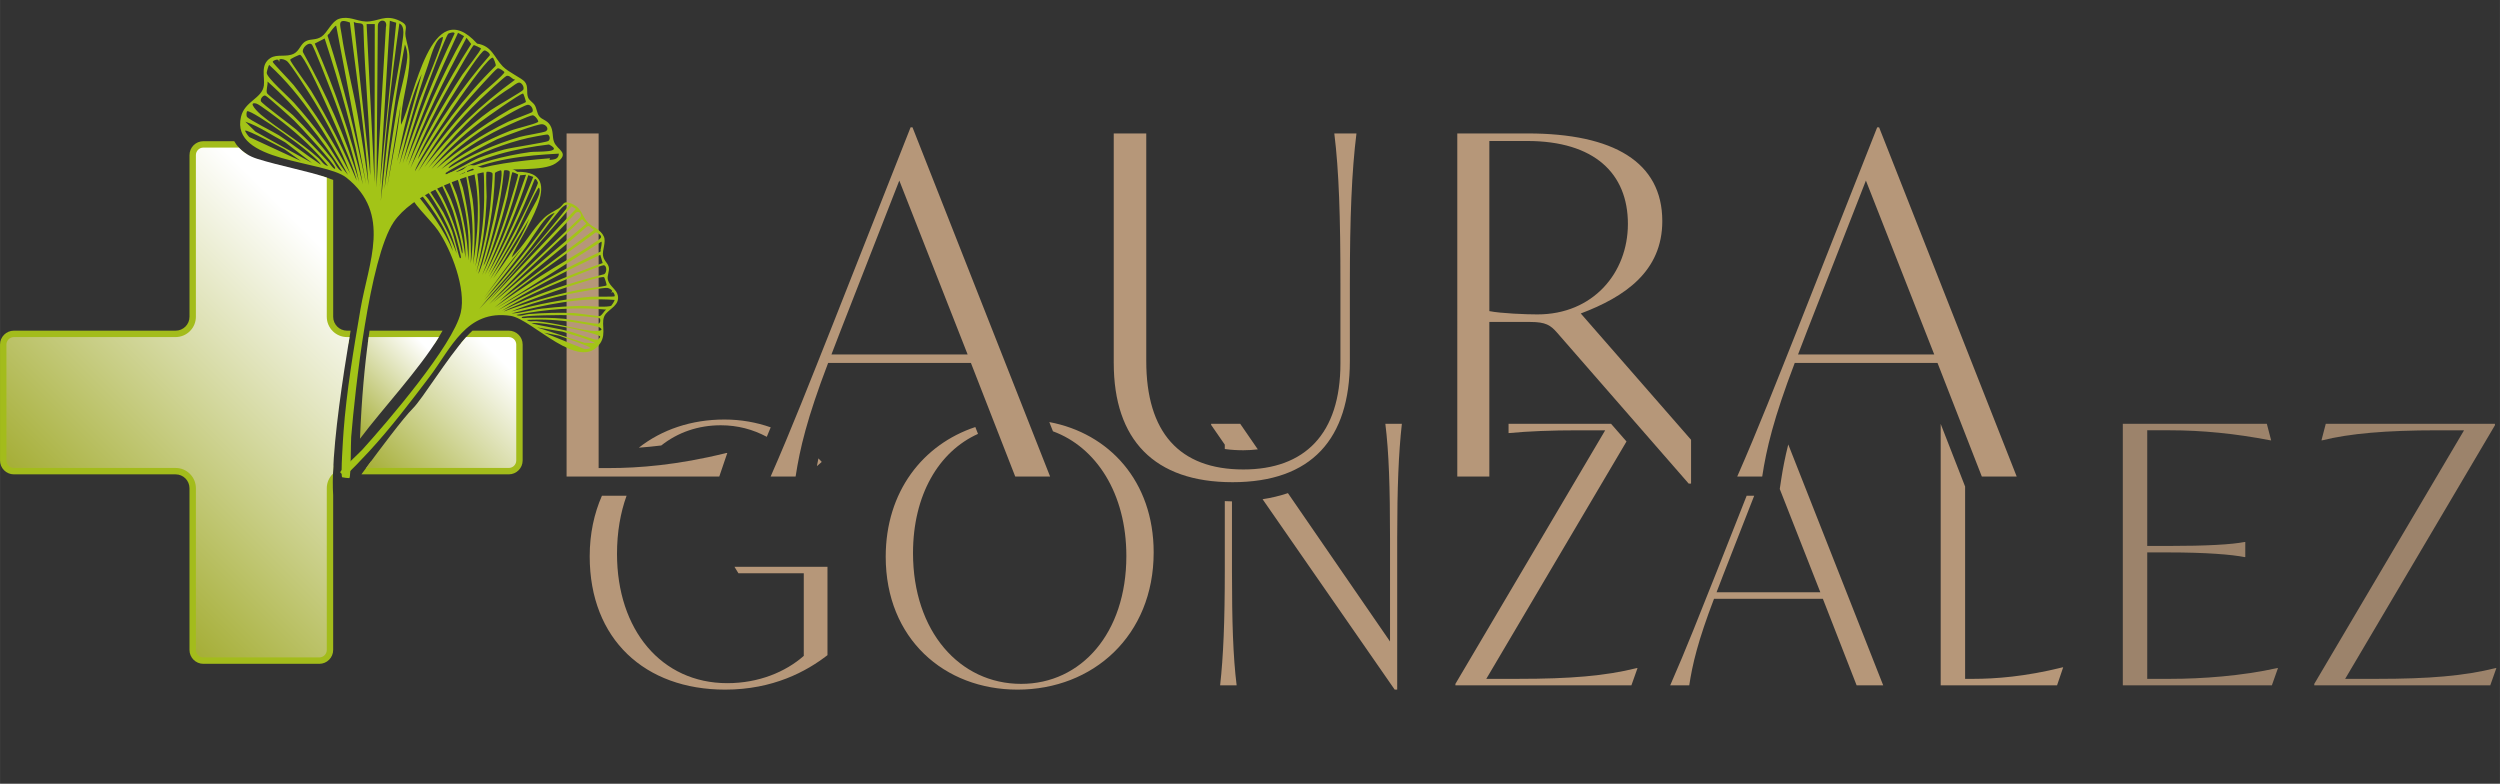 <?xml version="1.0" encoding="UTF-8"?> <svg xmlns="http://www.w3.org/2000/svg" xmlns:xlink="http://www.w3.org/1999/xlink" id="Calque_1" width="97.598mm" height="30.597mm" version="1.1" viewBox="0 0 276.655 86.733"><rect x="0" y="0" width="276.655" height="86.733" fill="#333333" stroke="none"/><defs><linearGradient id="Dégradé_sans_nom_386" data-name="Dégradé sans nom 386" x1="36.207" y1="47.033" x2="47.566" y2="35.674" gradientUnits="userSpaceOnUse"><stop offset="0" stop-color="#9ba520"></stop><stop offset=".866" stop-color="#fff"></stop></linearGradient><linearGradient id="Dégradé_sans_nom_3861" data-name="Dégradé sans nom 386" x1="7.897" y1="65.565" x2="46.044" y2="27.418" xlink:href="#Dégradé_sans_nom_386"></linearGradient><linearGradient id="Dégradé_sans_nom_3862" data-name="Dégradé sans nom 386" x1="42.078" y1="56.579" x2="59.482" y2="39.176" xlink:href="#Dégradé_sans_nom_386"></linearGradient></defs><g><g opacity=".8"><g><path d="M252.088,73.932l-.676,1.908h-16.496v-28.938h15.939l.477,1.828h-.079c-3.896-.755-7.592-1.112-11.09-1.112h-2.544v12.799h2.306c4.293,0,7.035-.159,8.466-.438h.08v1.67h-.08c-1.431-.278-4.173-.517-8.466-.517h-2.306v13.991h2.583c3.459,0,7.871-.317,11.806-1.192h.08Z" fill="#b69779"></path><path d="M276.257,73.932l-.676,1.908h-19.477v-.159l16.575-28.062h-2.941c-5.724,0-9.738.357-12.76,1.112h-.079l.477-1.828h18.722v.159l-16.575,28.062h3.538c5.724,0,9.619-.317,13.117-1.192h.079Z" fill="#b69779"></path></g></g><path d="M81.276,62.723l.437.716h7.234v9.142c-2.027,1.789-5.008,3.021-8.466,3.021-7.274,0-12.203-5.883-12.203-14.31,0-2.403.381-4.557,1.058-6.431h-2.727c-.863,1.965-1.353,4.213-1.353,6.709,0,9.182,6.122,14.746,14.985,14.746,5.327,0,9.023-2.026,11.329-3.815v-9.778h-10.295Z" fill="#b69779"></path><g><path d="M85.286,47.291c-1.559-.548-3.279-.865-5.123-.865-3.654,0-6.927,1.115-9.471,3.116.821-.058,1.65-.144,2.485-.245,1.827-1.446,4.076-2.235,6.589-2.235,1.856,0,3.558.458,5.087,1.278.145-.345.289-.7.434-1.049Z" fill="#b69779"></path><path d="M90.398,51.586l.537-.47c-.113-.136-.247-.259-.367-.391-.062.293-.117.579-.17.861Z" fill="#b69779"></path></g><path d="M116.118,46.708l.403,1.021c4.771,1.75,8.124,6.851,8.124,13.801,0,8.546-5.008,14.15-11.646,14.15-6.797,0-11.964-5.803-11.964-14.469,0-6.452,2.862-11.251,7.192-13.195l-.296-.759c-5.792,1.927-9.917,7.133-9.917,14.352,0,9.063,6.479,14.707,14.588,14.707,8.347,0,15.065-5.962,15.065-15.184,0-7.891-4.944-13.186-11.548-14.425Z" fill="#b69779"></path><g><path d="M135.538,49.689c.7.103,1.395.138,2.052.138.565,0,1.093-.039,1.601-.099l-1.945-2.826h-3.22v.119l1.511,2.187v.481Z" fill="#b69779"></path><path d="M136.333,55.485c-.272-.001-.53-.02-.795-.029v7.743c0,5.565-.159,9.461-.517,12.641h1.828c-.397-3.18-.517-7.075-.517-12.641v-7.714Z" fill="#b69779"></path><path d="M153.306,46.903c.397,3.18.517,7.075.517,12.641v11.447l-11.298-16.418c-.876.292-1.807.521-2.804.672l14.618,21.072h.278v-16.773c0-5.565.159-9.461.517-12.641h-1.828Z" fill="#b69779"></path></g><path d="M168.015,75.124h-3.538l15.515-26.267-1.704-1.954h-11.347v1.026c2.179-.207,4.72-.31,7.752-.31h2.941l-16.575,28.062v.159h19.477l.676-1.908h-.079c-3.498.875-7.394,1.192-13.117,1.192Z" fill="#b69779"></path><path d="M197.113,53.057l-.161,1.056,4.492,11.432h-11.487l.795-2.067,3.37-8.616h-.833l-3.292,8.338c-1.789,4.492-3.419,8.666-5.168,12.641h2.107c.357-2.345.954-4.889,2.742-9.579h12.044l3.736,9.579h2.941l-10.505-26.658c-.358,1.428-.599,2.675-.782,3.875Z" fill="#b69779"></path><path d="M228.237,73.853c-4.134,1.033-7.473,1.271-9.858,1.271h-.914v-21.282l-2.703-6.931v28.928h12.879l.676-1.987h-.079Z" fill="#b69779"></path></g><g><path d="M80.483,50.128l-.887,2.607h-16.898V14.767h3.546v37.03h1.2c3.129,0,7.51-.313,12.934-1.669h.104Z" fill="#b69779"></path><path d="M107.445,40.166h-15.803c-2.347,6.154-3.129,9.492-3.599,12.569h-2.764c2.295-5.216,4.433-10.691,6.78-16.585l8.71-22.062h.208l15.229,38.646h-3.859l-4.903-12.569ZM107.08,39.228l-7.562-19.245-6.467,16.533-1.043,2.712h15.072Z" fill="#b69779"></path><path d="M123.248,40.166V14.767h3.599v25.19c0,7.876,3.651,11.996,10.744,11.996,6.78,0,10.744-3.912,10.744-11.734v-8.867c0-7.301-.157-12.412-.678-16.585h2.452c-.522,4.173-.73,9.284-.73,16.585v8.605c0,8.605-4.225,13.404-12.986,13.404-8.658,0-13.143-4.694-13.143-13.195Z" fill="#b69779"></path><path d="M187.137,48.667v4.851h-.261l-14.552-16.689c-.729-.834-1.251-1.199-2.973-1.199h-4.537v17.106h-3.547V14.767h7.771c9.544,0,14.916,3.182,14.916,9.701,0,5.58-4.173,8.396-9.022,10.222l12.204,13.978ZM180.148,24.781c0-5.58-3.703-9.179-11.161-9.179h-4.172v18.827c1.304.261,4.12.365,5.319.365,6.154,0,10.014-4.589,10.014-10.014Z" fill="#b69779"></path><path d="M214.413,40.166h-15.803c-2.347,6.154-3.129,9.492-3.599,12.569h-2.764c2.295-5.216,4.433-10.691,6.779-16.585l8.71-22.062h.209l15.229,38.646h-3.86l-4.902-12.569ZM214.048,39.228l-7.562-19.245-6.468,16.533-1.043,2.712h15.072Z" fill="#b69779"></path></g><g><g><path d="M38.405,36.593c-.849,0-1.536-.688-1.536-1.536v-15.14c-.415-.175-.901-.336-1.417-.492v15.633c0,1.629,1.325,2.954,2.954,2.954h.157c.081-.493.159-.963.235-1.417h-.392Z" fill="#a3bc1b"></path><path d="M40.893,36.593c-.069.457-.136.929-.2,1.417h7.418c.317-.484.607-.957.861-1.417h-8.079Z" fill="#a3bc1b"></path><path d="M36.885,51.512c-.855.518-1.433,1.449-1.433,2.519v17.895c0,.066-.053.119-.119.119h-12.829c-.066,0-.119-.053-.119-.119v-17.895c0-1.629-1.325-2.954-2.954-2.954H1.536c-.066,0-.119-.053-.119-.119v-12.829c0-.066.053-.119.119-.119h17.895c1.629,0,2.954-1.325,2.954-2.954v-17.895c0-.066.053-.119.119-.119h4.801c-.631-.383-1.084-.869-1.389-1.417h-3.412c-.849,0-1.536.688-1.536,1.536v17.895c0,.849-.688,1.536-1.536,1.536H1.536C.688,36.593 0,37.281 0,38.13v12.829c0,.849.688,1.536,1.536,1.536h17.895c.849,0,1.536.688,1.536,1.536v17.895c0,.849.688,1.536,1.536,1.536h12.829c.849,0,1.536-.688,1.536-1.536v-17.12c-.063-.928-.05-2.051.016-3.294Z" fill="#a3bc1b"></path><path d="M56.3,36.593h-4.016c-.408.376-.848.855-1.307,1.417h5.323c.066,0,.119.053.119.119v12.829c0,.066-.053.119-.119.119h-15.264c-.434.585-.796,1.079-1.044,1.417h16.308c.849,0,1.536-.688,1.536-1.536v-12.829c0-.849-.688-1.536-1.536-1.536Z" fill="#a3bc1b"></path></g><g><path d="M40.793,37.302c-.432,3.059-.778,6.757-.959,11.25,2.505-3.334,6.528-7.633,8.731-11.25h-7.772Z" fill="url(#Dégradé_sans_nom_386)"></path><path d="M38.679,37.302h-.274c-1.238,0-2.245-1.007-2.245-2.245v-15.406c-2.088-.724-5.144-1.275-7.7-2.077-.893-.28-1.542-.719-2.026-1.241h-3.931c-.457,0-.828.372-.828.828v17.895c0,1.238-1.007,2.245-2.245,2.245H1.536c-.456,0-.828.372-.828.828v12.829c0,.456.372.827.828.827h17.895c1.238,0,2.245,1.008,2.245,2.246v17.895c0,.456.372.827.828.827h12.829c.456,0,.828-.371.828-.827v-17.895c0-.633.265-1.203.688-1.612.137-4.358,1.083-10.612,1.831-15.117Z" fill="url(#Dégradé_sans_nom_3861)"></path><path d="M56.3,37.302h-4.715c-2.127,2.363-4.824,6.832-5.904,7.901-1.038,1.026-3.762,4.674-5.168,6.583h15.787c.457,0,.828-.371.828-.827v-12.829c0-.456-.372-.828-.828-.828Z" fill="url(#Dégradé_sans_nom_3862)"></path></g><path d="M38.011,47.823c.329-4.478,1.123-9.203,1.883-13.635.879-5.126,3.485-10.54-1.563-14.531-2.453-1.939-12.865-1.639-11.664-6.733.409-1.734,2.344-2.032,2.53-3.451.128-.977-.421-2.305.716-3.045.752-.49,1.775-.052,2.625-.497.607-.318.736-1.099,1.33-1.388.564-.275,1.094-.069,1.724-.498.647-.441,1.1-1.693,1.928-1.962,1.076-.35,1.948.256,2.936.298,1.392.059,2.137-.883,3.811-.057,1.067.527.458.849.614,1.713.162.896.446,1.535.436,2.51-.026,2.425-.997,4.833-.945,7.27,1.509-3.009,3.29-14.669,8.422-8.994,1.675.273,1.879,1.533,2.842,2.525.64.659,2.091,1.285,2.438,1.706.431.522.139,1.185.368,1.748.134.33.558.533.749.866.199.348.241.886.465,1.178.332.435.839.411,1.207.986.399.624.232,1.287.439,1.854.353.969,1.915,1.223.162,2.407-1.314.888-5.175.512-7.044.8-3.366.519-8.912,2.778-10.857,5.687-2.677,4.006-4.278,18.597-4.703,23.784-.048.584-.023,4.399-.2,4.541-.031.025-.769-.063-.799-.09-.183-.17.109-4.413.151-4.992ZM42.033,20.624l1.811-18.108-.706-.217-1.105,18.325ZM42.703,3.02c.246-.949-.856-.952-.894-.181l-.15,17.927,1.044-17.746ZM43.216,12.745c.352-2.638.997-5.383,1.296-7.992.073-.643.371-1.828-.32-2.162-.941,6.524-1.627,13.096-2.057,19.671.393-3.16.659-6.353,1.081-9.517ZM44.937,17.945c1.856-4.77,3.878-9.494,6.414-13.946l-.667-.368c-2.151,4.667-4.248,9.383-5.748,14.313ZM46.962,10.399c-.903,2.524-1.737,5.086-2.401,7.687,1.638-4.895,3.492-9.723,5.742-14.369.015-.281-.667-.018-.692.007-.323.315-2.341,5.812-2.65,6.676ZM41.444,20.201l.027-17.534-.904-.004.877,17.537ZM40.214,3.073c.047-.733-.621-.357-1.066-.649l1.837,17.005c-.011-5.411-.625-10.907-.771-16.356ZM38.715,2.491c-1.439-.533-1.066.291-.926,1.239.425,2.893,1.241,5.961,1.766,8.88.47,2.616.892,5.247,1.229,7.884-.405-6.02-1.343-12.011-2.068-18.003ZM45.168,18.33c1.918-4.685,4.237-9.207,6.975-13.462l-.523-.687c-2.425,4.576-4.82,9.208-6.452,14.149ZM47.349,7.243c-1.267,3.581-2.269,7.293-3.165,10.984.768-2.381,1.43-4.808,2.24-7.178.303-.886,2.745-6.628,2.581-6.961-.009-.018-.206.071-.249.097-.68.413-1.125,2.26-1.407,3.058ZM36.3,4.115c1.724,5.332,3.042,10.786,4.222,16.26l-3.32-17.522c-.104-.082-.708.752-.765.873-.024.05-.288.097-.137.388ZM51.142,8.287c.203-.311,2.178-2.799,2.072-2.944-.025-.034-.735-.368-.775-.353-.17.062-1.641,2.694-1.876,3.088-2.001,3.341-3.767,6.906-5.154,10.549,1.647-3.593,3.572-7.034,5.734-10.339ZM54.209,6.11c.041-.21-.427-.55-.602-.527-.702.093-7.039,10.497-7.372,12.046,2.267-4.092,4.882-7.998,7.974-11.519ZM43.941,11.922c.282-1.684,1.021-3.993,1.129-5.579.032-.469-.071-1.002-.264-1.429-.991,5.303-1.772,10.654-2.263,16.033.454-3.007.894-6.024,1.397-9.026ZM35.927,4.258l-1.097.563c2.215,5.034,4.042,10.255,5.327,15.607-.934-5.484-2.518-10.879-4.231-16.17ZM54.843,7.292c.098-.123-.25-.887-.293-.906-.7-.308-8.406,11.238-8.634,12.565,2.47-4.244,5.415-8.214,8.927-11.659ZM36.68,10.193c-.249-.648-1.965-5.088-2.18-5.275-.377-.327-1.145.439-.971.867,2.527,4.553,4.723,9.329,6.21,14.328-.677-3.309-1.833-6.722-3.059-9.919ZM53.172,10.49c.348-.345,2.706-2.304,2.644-2.512-.015-.049-.539-.481-.754-.412-.226.073-2.876,3.048-3.243,3.476-2.099,2.449-3.973,5.128-5.546,7.946,1.973-3.093,4.297-5.92,6.898-8.499ZM57.009,8.814c-.36-.02-.554-.502-.946-.419-.193.041-2.606,2.301-2.947,2.632-2.319,2.242-4.389,4.798-6.16,7.492,2.865-3.73,6.244-6.956,10.053-9.704ZM39.477,19.996c-.263-1.656-5.543-13.735-6.282-13.937-.059-.016-1.079.444-1.085.554-.011.206,2,2.915,2.303,3.412,1.944,3.193,3.618,6.52,5.064,9.971ZM47.403,18.565c2.091-2.357,4.344-4.529,6.902-6.375.523-.377,3.478-2.062,3.59-2.242.164-.265-.132-.789-.423-.809-.258-.018-.724.408-.972.561-3.387,2.09-6.707,5.712-9.098,8.865ZM46.678,8.184c-1.437,3.026-2.037,6.39-2.725,9.657l2.725-9.657ZM30.913,6.806c-.166.009.048-.222-.284-.208-.077.003-.491.119-.444.267.053.164,2.006,2.17,2.307,2.549,2.418,3.043,4.455,6.344,6.254,9.782-1.043-2.747-2.411-5.391-3.928-7.903-.393-.651-2.683-4.28-3.08-4.542-.25-.165-.496-.25-.792-.203-.03.005-.021.257-.034.258ZM38.506,19.352c-2.357-4.386-5.023-8.8-8.718-12.167-.079.053-.276.756-.276.875.001.537,2.457,2.687,3.006,3.298,1.11,1.236,2.171,2.53,3.159,3.865,1.044,1.275,1.816,2.978,2.829,4.129ZM47.751,18.691c2.609-2.652,5.483-4.731,8.691-6.591.231-.134,1.706-.732,1.755-.816.025-.043-.26-.927-.309-.934-.283-.041-4.24,2.771-4.756,3.168-1.976,1.519-3.816,3.224-5.381,5.172ZM56.24,13.467c.396-.192,2.56-.962,2.656-1.068.207-.23-.132-.829-.484-.803-.53.04-4.056,2.137-4.716,2.569-1.937,1.267-3.816,2.8-5.4,4.493,2.461-2.113,5.026-3.773,7.944-5.191ZM37.867,18.969c-2.295-3.666-5.014-7.082-8.268-9.95.071.375-.199.989-.046,1.305.082.169,2.468,2.037,2.863,2.425,1.517,1.489,2.981,3.157,4.305,4.817.326.408.588,1.206,1.145,1.403ZM56.414,14.489c.749-.296,2.626-.698,3.118-.983.147-.085-.32-.744-.585-.749-.303-.006-3.015,1.23-3.49,1.461-2.366,1.152-4.723,2.674-6.625,4.496,2.352-1.734,4.86-3.149,7.581-4.224ZM44.328,11.645l-1.488,9.064c.526-3.012,1.226-6.01,1.488-9.064ZM57.524,15.151c.48-.142,2.652-.491,2.858-.613.456-.268.024-.761-.386-.791-.563-.041-4.24,1.339-4.969,1.655-.389.169-5.655,2.866-5.371,3.217,2.473-1.511,5.087-2.648,7.867-3.468ZM37.091,18.617c.059-.354-3.952-4.707-4.522-5.254-.366-.351-3.017-2.745-3.224-2.793-.202-.047-.574.339-.473.632.093.267,3.37,2.666,3.906,3.137,1.286,1.131,2.46,2.398,3.623,3.651.037.04.639.933.69.627ZM36.305,18.354c-1.477-1.765-3.165-3.382-4.985-4.798-.458-.356-2.597-2.014-2.97-2.101-1.073-.251.342,1.093.51,1.231,2.05,1.686,4.292,2.932,6.412,4.828.282.252.563.817,1.033.84ZM49.357,19.311c.201.017,3.006-1.593,3.593-1.827.835-.333,1.972-.695,2.843-.935.772-.213,4.682-.796,4.881-.945.273-.204.157-.651-.088-.719-.06-.017-1.033.164-1.227.198-2.373.412-5.285,1.46-7.427,2.559-.319.164-2.502,1.374-2.6,1.488-.02.023-.049.174.025.181ZM27.317,12.913c.174.313,2.988,1.699,3.559,2.066,1.591,1.022,3.051,2.209,4.629,3.244-.528-1.11-7.687-6.12-8.149-5.913-.087.039-.109.477-.039.603ZM58.696,16.824c.651-.09,3.866.112,2.056-.837-3.691.449-7.395,1.309-10.616,3.224,2.741-1.188,5.597-1.976,8.56-2.387ZM60.756,17.522c.25-.021.014.182.023.181.5-.054,1.035-.04,1.067-.701-3.774.197-7.687.596-11.094,2.364,3.2-1.209,6.619-1.563,10.003-1.844ZM28.261,14.563l6.269,3.469-2.98-2.289c-1.458-.764-2.84-1.748-4.406-2.279l1.117,1.099ZM27.604,15.178l5.683,2.633-1.793-1.287c-.485-.237-4.188-2.233-4.364-2.067-.055.051.361.658.473.721Z" fill="#a3c417"></path><path d="M38.114,52.67c-.031-.002-.469-.371-.471-.402-.013-.175,2.145-2.169,2.448-2.503,2.692-2.97,10.052-11.55,10.896-15.164.612-2.624-1.037-6.932-2.517-9.097-.822-1.202-3.066-3.175-3.258-4.381-.257-1.609.708-.864,1.438-1.176.427-.182.712-.625,1.273-.729.517-.096.77.202,1.189.16.282-.028.606-.288.907-.359.288-.068.625.064.881-.035.437-.168.656-.681,1.176-.713.42-.026,1.535.46,2.243.473,1.064.019,1.88-.529,2.915.269,5.892-.102.274,7.037-.623,9.469,1.398-1.254,2.24-3.067,3.59-4.358.543-.519,1.052-.696,1.641-1.076.568-.367.428-.879,1.286-.556,1.346.506,1.208,1.421,1.974,2.173.544.534,1.344.705,1.713,1.494.285.608-.181,1.521-.088,2.117.09.58.485.77.627,1.231.15.486-.221.969-.08,1.478.197.712.982,1.057,1.102,1.737.182,1.029-.853,1.419-1.335,2.005-.7.851.151,2.096-.608,3.239-2.231,3.357-7.544-2.655-9.925-3.014-4.901-.737-6.573,3.577-8.992,6.77-2.091,2.76-4.329,5.694-6.674,8.236-.303.328-2.535,2.726-2.727,2.713ZM63.736,23.114l-.494-.283-9.227,10.549,9.721-10.267ZM54.132,33.665l10-9.521c.413-.427-.169-1.045-.573-.407l-9.427,9.928ZM53.041,34.185c3.471-3.703,6.804-7.548,9.976-11.511-.551-.212-1.061.579-1.384.958-1.31,1.541-2.513,3.349-3.811,4.935-1.556,1.902-3.211,3.733-4.781,5.617ZM59.015,19.572l-.558-.181c-1.168,3.769-2.76,7.393-4.464,10.947,1.983-3.438,3.53-7.1,5.022-10.765ZM59.527,20.224c.001-.027-.21-.548-.36-.392-1.427,3.71-3.166,7.294-5.056,10.792,1.112-1.742,2.114-3.56,3.058-5.396.323-.628,2.351-4.656,2.358-5.003ZM64.884,24.75l-.478-.506-9.843,9.244,10.321-8.738ZM55.238,33.341l10.527-7.918c-.398-.096-.538-.671-.926-.258-3.141,2.786-6.554,5.334-9.601,8.176ZM54.746,34.014c1.66-1.199,3.361-2.346,5.079-3.459,1.917-1.242,4.071-2.398,5.922-3.682.606-.421,1.266-.644.209-1.173-3.75,2.746-7.612,5.372-11.21,8.313ZM58.213,19.336l-.662.067c-.951,3.779-2.273,7.463-3.897,11.008,1.919-3.518,3.262-7.303,4.558-11.075ZM59.718,20.947c-.008-.037-.062-.195-.077-.191-.274.083-2.216,4.479-2.555,5.115-.906,1.703-1.922,3.353-2.856,5.038,1.603-2.447,3.164-4.964,4.51-7.561.3-.579,1.104-1.801.978-2.401ZM66.46,27.632c.038-.096.189-.875.088-.89l-11.598,7.356c3.699-2.218,7.459-4.348,11.364-6.185.243-.068.131-.241.146-.281ZM53.362,30.431c1.317-2.698,2.392-5.567,3.218-8.451.097-.34.803-2.552.748-2.68-.013-.03-.574-.254-.607-.25-.138.017-.497,2.437-.564,2.715-.72,2.955-1.642,5.849-2.795,8.666ZM53.487,29.441c.696-1.002,3.209-10.041,2.892-10.485-.079-.111-.517-.195-.613-.061-.352,3.591-1.172,7.117-2.279,10.546ZM53.564,33.264c2.766-3.108,5.363-6.363,7.823-9.712-.341.116-.695.339-.942.604-.834.896-1.744,2.527-2.542,3.571-1.423,1.863-2.888,3.699-4.339,5.537ZM55.113,34.331c3.686-2.095,7.583-3.816,11.579-5.22l-.261-.913c-3.876,1.822-7.743,3.772-11.318,6.133ZM52.912,30.316c.627-.827,3.061-11.236,2.52-11.468-.034-.014-.646.192-.664.312-.088,3.788-.77,7.533-1.856,11.155ZM55.51,34.401c3.593-1.795,7.434-3.074,11.323-4.05.332-.127.359-.962-.024-1.002-.219-.023-3.618,1.349-4.113,1.551-2.443.994-4.97,2.141-7.187,3.502ZM52.702,30.135c.756-2.368,1.276-4.831,1.548-7.301.048-.432.325-3.487.247-3.653-.074-.157-.593-.225-.628-.207-.149.075-.009,2.431-.02,2.809-.08,2.82-.446,5.614-1.147,8.352ZM52.608,29.504c.583-2.414.93-4.923.97-7.407.006-.366.007-2.912-.072-3.042-.16-.264-.532-.119-.734-.311.46,3.588.425,7.186-.164,10.76ZM63.985,32.085c.438-.091,3.02-.387,3.13-.501.059-.061-.22-.877-.26-.901-.502-.309-10.072,3.081-11.142,3.804,2.701-1.004,5.452-1.814,8.271-2.402ZM52.541,19.496c-.044-.22-.05-.706-.196-.842-.165-.153-.615-.043-.678.188-.043.157.566,2.706.629,3.198.309,2.41.274,4.819.049,7.236.514-3.004.803-6.776.195-9.781ZM54.568,30.836c1.474-2.107,3.05-4.215,3.995-6.615l-3.995,6.615ZM67.764,32.203c-.13-.191-.307-.284-.531-.338-.356-.085-3.601.537-4.174.659-2.211.47-4.417,1.092-6.511,1.952,2.88-.798,5.808-1.39,8.792-1.633.372-.03,2.528.012,2.648-.045.108-.051-.045-.345-.084-.39-.167-.194-.184.048-.266-.05-.006-.008.14-.136.127-.155ZM60.397,34.11c1.271-.147,2.557-.231,3.836-.258.632-.013,3.134.236,3.436-.046.067-.063.358-.544.347-.616-3.838-.304-7.723.52-11.429,1.503,1.181-.037,2.544-.498,3.811-.583ZM52.167,23.4c-.049-.499-.551-4.204-.722-4.341-.03-.024-.677.282-.688.318-.022.071.419,1.215.465,1.416.643,2.782.987,5.493.869,8.355.272-1.906.262-3.837.075-5.748ZM51.824,28.824c.118-1.781-.009-3.645-.316-5.401-.105-.599-.782-3.684-1.038-4.003-.17-.212-.685-.087-.706.151-.01.11.697,1.731.797,2.055.739,2.387,1.156,4.702,1.263,7.198ZM58.529,34.757c1.631-.129,3.339-.185,4.975-.115.426.018,2.732.376,2.87.333.259-.08.462-.555.71-.713-3.326-.32-6.677-.05-9.946.589.404.21.99-.063,1.391-.094ZM51.51,28.551c.023-2.028-.362-4.155-.96-6.091-.12-.388-.853-2.563-1.016-2.731-.142-.147-.759-.062-.729.066.099.426.861,1.693,1.089,2.27.827,2.096,1.352,4.251,1.616,6.486ZM53.543,32.971l4.312-5.607c-1.579,1.755-2.896,3.726-4.312,5.607ZM51.129,28.039c.347-.025-.909-4.405-1.019-4.712-.206-.576-1.366-3.37-1.685-3.665-.233-.215-.737-.198-.648.199.04.18.987,1.585,1.16,1.93,1.002,1.994,1.739,4.063,2.191,6.248ZM58.461,35.16c1.317-.005,2.647-.012,3.96.115.547.053,3.621.633,3.82.544.218-.097.239-.51.107-.598-.136-.091-2.877-.322-3.267-.343-.608-.032-5.167.004-5.334.223-.145.19.674.058.716.058ZM59.322,35.544c2.182.194,4.063.798,6.089,1.063.166.022,1.667.11.961-.361-.245-.164-2.303-.494-2.745-.564-1.753-.278-3.551-.376-5.321-.277.26.252.726.113,1.016.139ZM51.013,28.49c.012-.115-.457-1.98-.533-2.245-.51-1.782-1.453-3.972-2.471-5.522-.083-.127-.494-.769-.535-.794-.167-.102-.48.068-.45.329.021.19,1.752,2.696,2.038,3.242.323.616.718,1.446.971,2.09.178.453.749,2.878.864,2.982.042.038.112-.058.114-.081ZM66.414,37.255c-.127-.368-6.711-1.756-7.613-1.469,1.412.343,2.848.538,4.26.895.507.128,2.767.981,3.035.914.107-.027.342-.27.318-.339ZM50.544,28.081c-.619-2.82-2.084-5.354-3.775-7.666-1.486-.518.32,1.184.612,1.597,1.328,1.882,2.388,3.903,3.164,6.069ZM50.132,27.815c-.799-2.846-2.635-5.255-4.51-7.481-.355.366-.065.66.168.969.004.006-.006-.234.114-.082,1.623,2.05,3.224,4.159,4.229,6.594ZM65.877,37.982c-1.123-.601-2.403-.86-3.6-1.278l-2.855-.47,5.25,1.698,1.205.049ZM65.326,38.512c0-.186-3.071-1.217-3.459-1.365l-1.667-.33,4.472,1.809c.094.03.654-.056.654-.114Z" fill="#a3c417"></path></g></svg> 